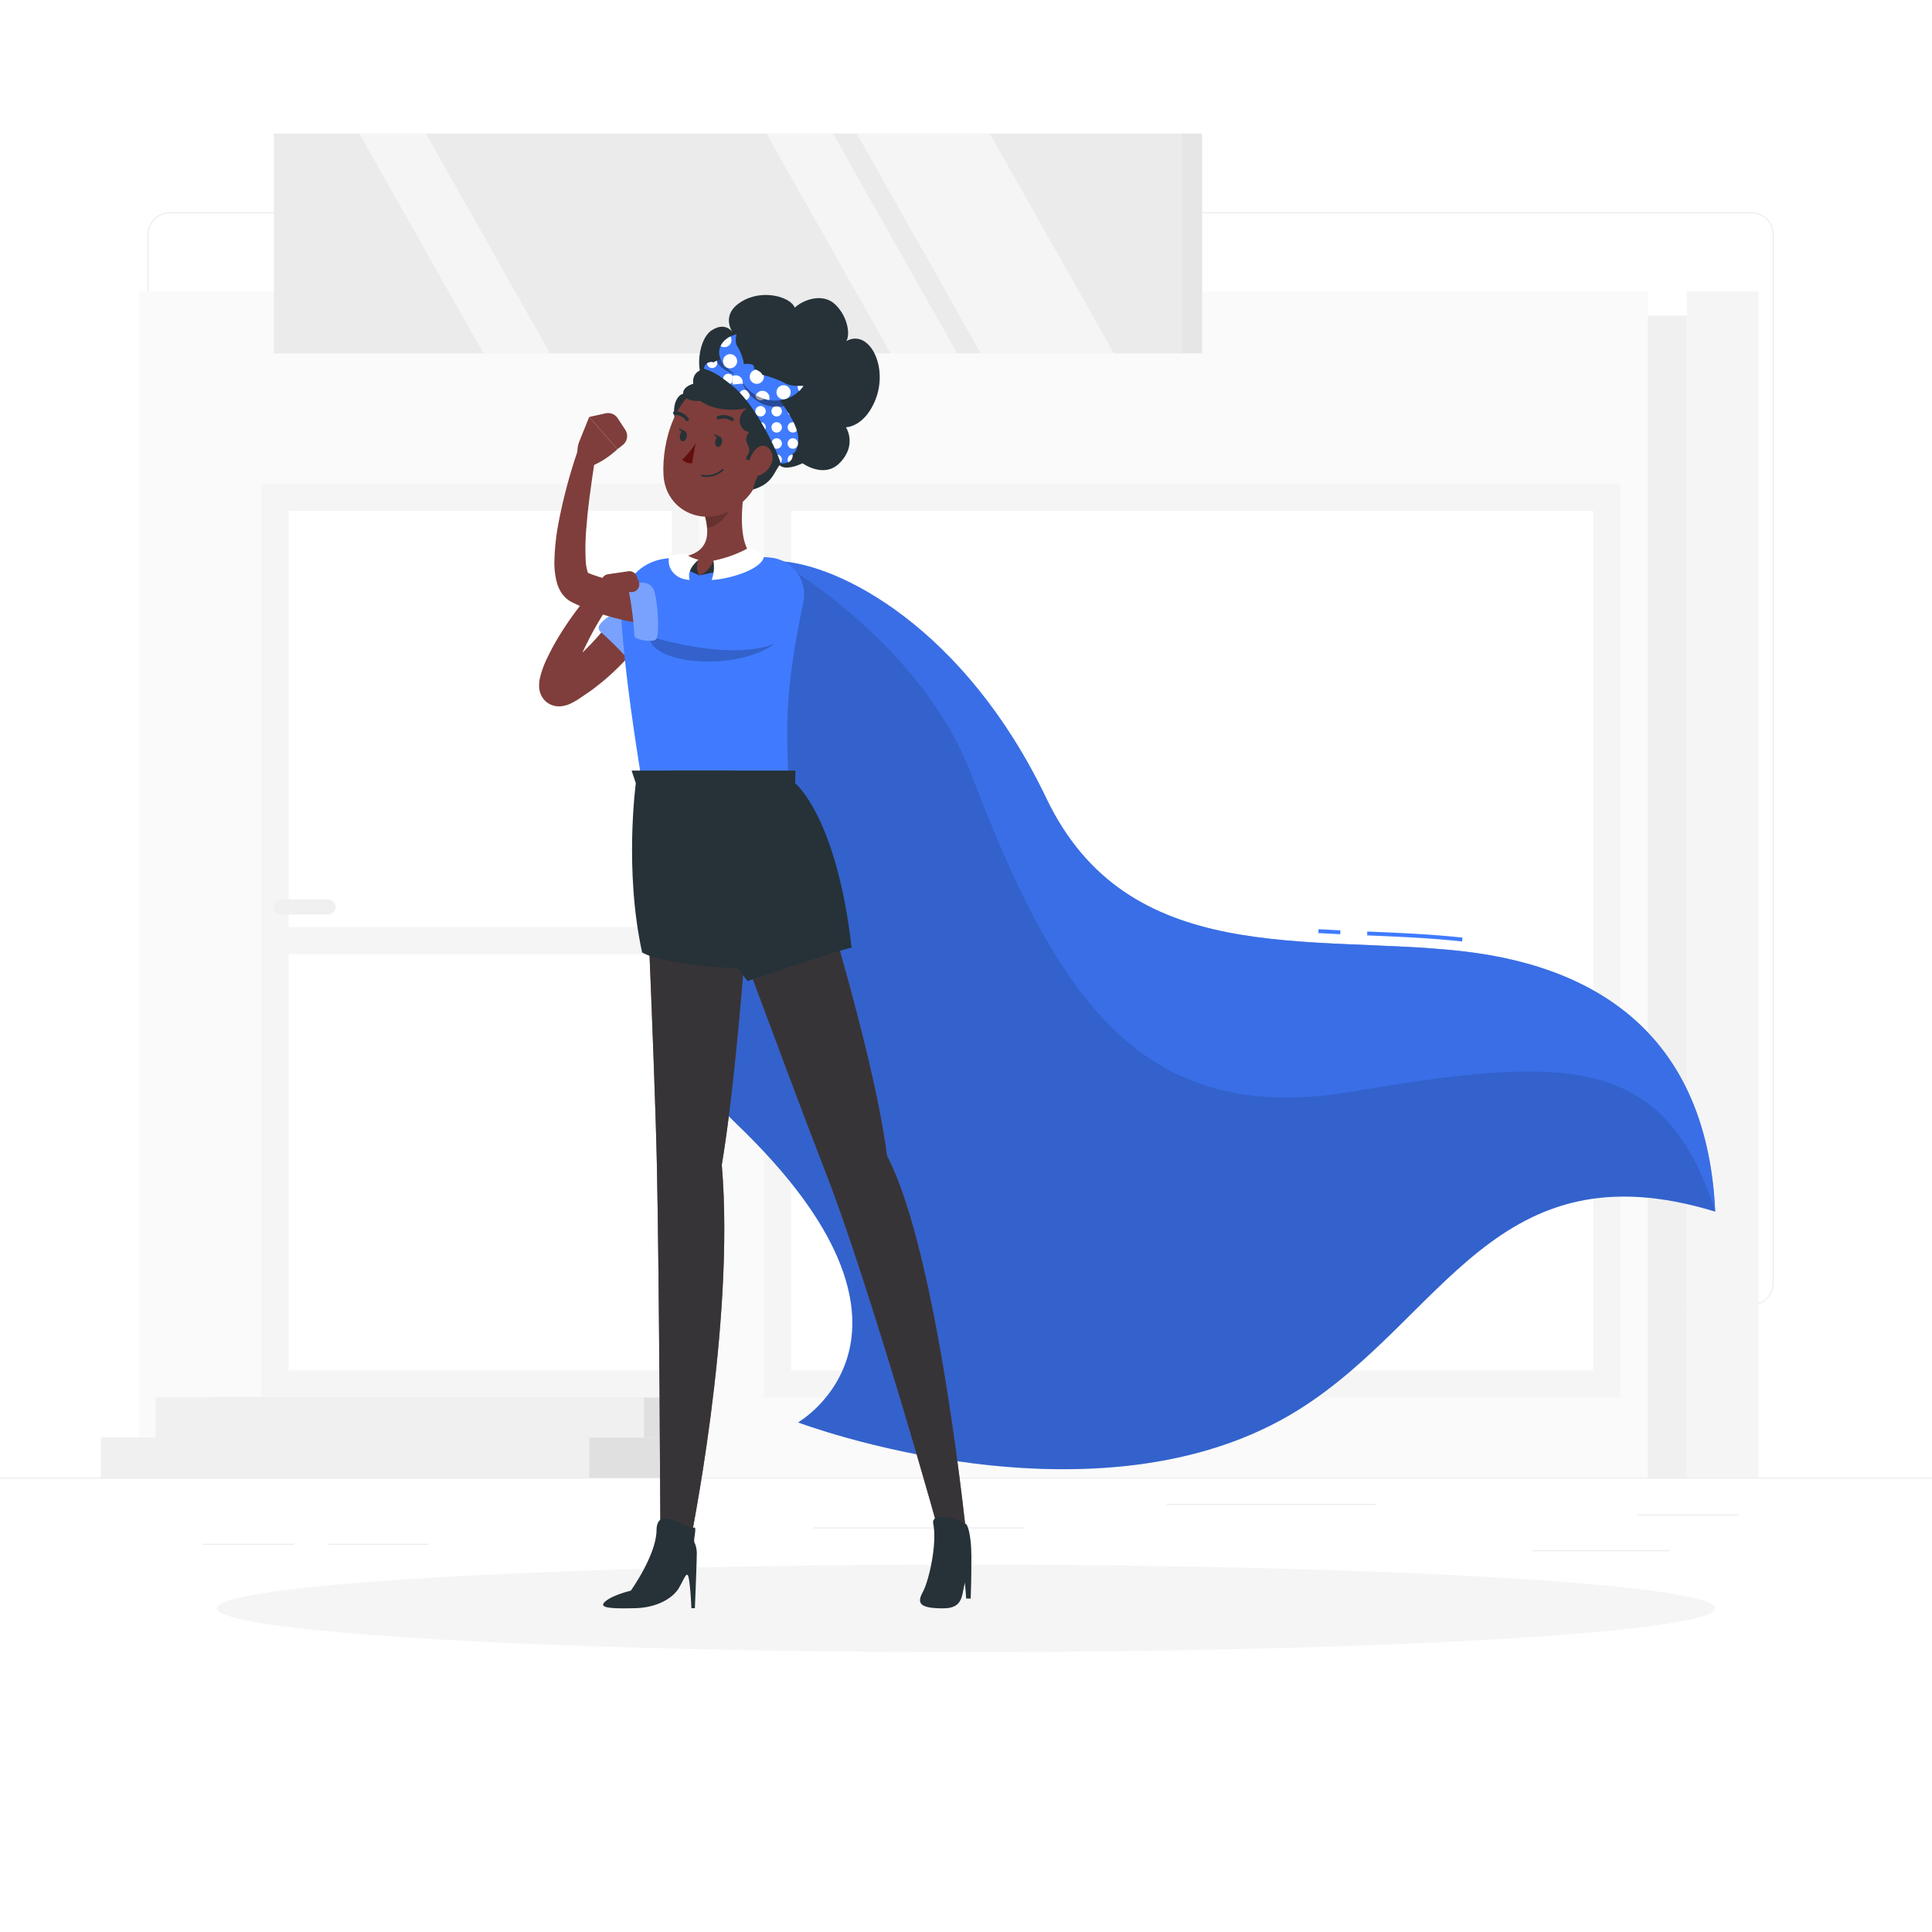 <svg xmlns="http://www.w3.org/2000/svg" xmlns:xlink="http://www.w3.org/1999/xlink" width="500" height="500" viewBox="0 0 500 500">
  <rect x="0" y="0" width="500" height="500" fill="#333333" stroke="none"/>
  <defs>
    <clipPath id="clip-Artboard_1">
      <rect width="500" height="500"/>
    </clipPath>
  </defs>
  <g id="Artboard_1" data-name="Artboard 1" clip-path="url(#clip-Artboard_1)">
    <rect width="500" height="500" fill="#fff"/>
    <g id="Background_Complete" data-name="Background Complete">
      <g id="Group_3" data-name="Group 3">
        <g id="Group_1" data-name="Group 1">
          <rect id="Rectangle_1" data-name="Rectangle 1" width="500" height="0.25" transform="translate(0 382.398)" fill="#ebebeb"/>
          <path id="Path_1" data-name="Path 1" d="M237.014,337.8H43.915a5.715,5.715,0,0,1-5.708-5.708V60.66a5.714,5.714,0,0,1,5.708-5.707h193.1a5.714,5.714,0,0,1,5.707,5.707V332.092A5.715,5.715,0,0,1,237.014,337.8ZM43.915,55.2a5.463,5.463,0,0,0-5.458,5.457V332.092a5.464,5.464,0,0,0,5.458,5.458h193.1a5.463,5.463,0,0,0,5.457-5.458V60.66a5.463,5.463,0,0,0-5.457-5.457Z" fill="#ebebeb"/>
          <path id="Path_2" data-name="Path 2" d="M453.31,337.8h-193.1a5.714,5.714,0,0,1-5.707-5.708V60.66a5.713,5.713,0,0,1,5.707-5.707h193.1a5.714,5.714,0,0,1,5.709,5.707V332.092A5.715,5.715,0,0,1,453.31,337.8ZM260.212,55.2a5.463,5.463,0,0,0-5.457,5.457V332.092a5.463,5.463,0,0,0,5.457,5.458h193.1a5.464,5.464,0,0,0,5.459-5.458V60.66A5.464,5.464,0,0,0,453.31,55.2Z" fill="#ebebeb"/>
        </g>
        <g id="Group_2" data-name="Group 2">
          <rect id="Rectangle_2" data-name="Rectangle 2" width="25.997" height="0.25" transform="translate(423.904 391.922)" fill="#ebebeb"/>
          <rect id="Rectangle_3" data-name="Rectangle 3" width="54.101" height="0.25" transform="translate(301.926 389.208)" fill="#ebebeb"/>
          <rect id="Rectangle_4" data-name="Rectangle 4" width="35.414" height="0.25" transform="translate(396.586 401.208)" fill="#ebebeb"/>
          <rect id="Rectangle_5" data-name="Rectangle 5" width="23.686" height="0.25" transform="translate(52.459 399.527)" fill="#ebebeb"/>
          <rect id="Rectangle_6" data-name="Rectangle 6" width="25.84" height="0.25" transform="translate(85.049 399.527)" fill="#ebebeb"/>
          <rect id="Rectangle_7" data-name="Rectangle 7" width="54.556" height="0.25" transform="translate(210.578 395.305)" fill="#ebebeb"/>
        </g>
      </g>
      <g id="Group_4" data-name="Group 4">
        <rect id="Rectangle_8" data-name="Rectangle 8" width="390.444" height="306.954" transform="translate(426.43 382.398) rotate(180)" fill="#fafafa"/>
        <rect id="Rectangle_9" data-name="Rectangle 9" width="18.556" height="306.954" transform="translate(436.541 75.444)" fill="#f5f5f5"/>
        <rect id="Rectangle_10" data-name="Rectangle 10" width="10.111" height="300.715" transform="translate(426.43 81.684)" fill="#f0f0f0"/>
        <rect id="Rectangle_11" data-name="Rectangle 11" width="221.58" height="236.445" transform="translate(419.343 361.667) rotate(180)" fill="#f5f5f5"/>
        <rect id="Rectangle_12" data-name="Rectangle 12" width="222.444" height="207.58" transform="translate(412.343 132.223) rotate(90)" fill="#fff"/>
        <rect id="Rectangle_13" data-name="Rectangle 13" width="113.167" height="236.445" transform="translate(180.874 361.667) rotate(180)" fill="#f5f5f5"/>
        <rect id="Rectangle_14" data-name="Rectangle 14" width="222.444" height="99.167" transform="translate(173.874 132.223) rotate(90)" fill="#fff"/>
        <rect id="Rectangle_15" data-name="Rectangle 15" width="106.833" height="7.001" transform="translate(177.708 246.945) rotate(180)" fill="#f5f5f5"/>
        <rect id="Rectangle_16" data-name="Rectangle 16" width="126.417" height="10.366" transform="translate(180.874 372.033) rotate(180)" fill="#e0e0e0"/>
        <rect id="Rectangle_17" data-name="Rectangle 17" width="126.417" height="10.366" transform="translate(180.874 382.398) rotate(180)" fill="#e0e0e0"/>
        <rect id="Rectangle_18" data-name="Rectangle 18" width="126.417" height="10.366" transform="translate(166.701 372.033) rotate(180)" fill="#f0f0f0"/>
        <rect id="Rectangle_19" data-name="Rectangle 19" width="126.417" height="10.366" transform="translate(152.528 382.398) rotate(180)" fill="#f0f0f0"/>
        <rect id="Rectangle_20" data-name="Rectangle 20" width="234.889" height="56.889" transform="translate(305.763 91.444) rotate(180)" fill="#ebebeb"/>
        <path id="Path_3" data-name="Path 3" d="M221.7,34.556h34.444l32.14,56.889H253.841Z" fill="#f5f5f5"/>
        <path id="Path_4" data-name="Path 4" d="M198.352,34.556h17.222l32.14,56.889H230.492Z" fill="#f5f5f5"/>
        <path id="Path_5" data-name="Path 5" d="M92.985,34.556h17.222l32.14,56.889H125.125Z" fill="#f5f5f5"/>
        <rect id="Rectangle_21" data-name="Rectangle 21" width="5.333" height="56.889" transform="translate(305.763 34.556)" fill="#e6e6e6"/>
        <path id="Path_6" data-name="Path 6" d="M72.819,236.667H84.93a1.95,1.95,0,0,0,1.944-1.945h0a1.95,1.95,0,0,0-1.944-1.944H72.819a1.95,1.95,0,0,0-1.945,1.944h0A1.95,1.95,0,0,0,72.819,236.667Z" fill="#f0f0f0"/>
      </g>
    </g>
    <g id="Shadow">
      <ellipse id="_Path_" data-name="&lt;Path&gt;" cx="193.889" cy="11.323" rx="193.889" ry="11.323" transform="translate(56.111 404.915)" fill="#f5f5f5"/>
    </g>
    <g id="Character">
      <g id="Group_16" data-name="Group 16">
        <g id="Group_7" data-name="Group 7">
          <g id="Group_6" data-name="Group 6">
            <path id="Path_9" data-name="Path 9" d="M201.426,145.224c15.666.643,48.246,17.248,69.35,61.363s67.944,35.174,107.332,39.55c38.581,4.286,63.841,24.762,65.781,67.423C387.036,296.2,373.67,341.212,336.22,364.753c-52.093,32.747-129.686,3.368-129.686,3.368s40.518-23.243-16.051-77.376c-44.633-42.711,4.455-87.911-11.926-112.753S201.426,145.224,201.426,145.224Z" fill="#407bff"/>
            <path id="Path_10" data-name="Path 10" d="M201.426,145.224c15.666.643,48.246,17.248,69.35,61.363s67.944,35.174,107.332,39.55c38.581,4.286,63.841,24.762,65.781,67.423C387.036,296.2,373.67,341.212,336.22,364.753c-52.093,32.747-129.686,3.368-129.686,3.368s40.518-23.243-16.051-77.376c-44.633-42.711,4.455-87.911-11.926-112.753S201.426,145.224,201.426,145.224Z" opacity="0.2"/>
          </g>
          <path id="Path_11" data-name="Path 11" d="M378.384,243.652c-8.023-.891-16.436-1.24-24.571-1.577l.041-1c8.153.339,16.582.688,24.641,1.583Zm-31.532-1.879q-2.847-.132-5.664-.293l.058-1q2.809.165,5.653.293Z" fill="#407bff"/>
          <path id="Path_12" data-name="Path 12" d="M201.426,145.224s36.786,20.662,49.954,55.212c21.816,57.241,43.679,91.362,98.389,82.1s81.04-10.248,94.12,31.028c-1.94-42.661-27.2-63.137-65.781-67.423-39.388-4.376-86.227,4.565-107.332-39.55s-53.684-60.72-69.35-61.363" fill="#407bff" opacity="0.5"/>
        </g>
        <path id="Path_13" data-name="Path 13" d="M219,88.276c1.032-1.453.562-6.083-2.723-9.369s-8.467-1.315-10.6.724c-.874-2.651-8.268-5.1-13.969-1.456s-1.728,8.441-1.728,8.441-1.7-3.743-5.769-1.151-4.505,13.83-.441,13.206c9.04-1.386,18.439,15.71,18.439,15.71-4.17,10.317,5.493,5.514,5.493,5.514s5.514,4.033,9.562-.038c4.691-4.717,1.658-9.285,1.658-9.285s4.575.031,7.472-6.7C230.158,95.108,225,84.962,219,88.276Z" fill="#263238"/>
        <path id="Path_14" data-name="Path 14" d="M172.633,154.609c-.212.516-.354.836-.532,1.222s-.341.731-.516,1.086c-.35.715-.726,1.393-1.1,2.077-.767,1.351-1.558,2.68-2.417,3.957a68.759,68.759,0,0,1-5.672,7.264,64.944,64.944,0,0,1-6.662,6.366c-1.213.937-2.414,1.934-3.676,2.761l-1.88,1.276-.475.318-.586.371a14.164,14.164,0,0,1-1.385.748,8,8,0,0,1-2.252.694,5.471,5.471,0,0,1-2.287-.15,5.02,5.02,0,0,1-2.685-1.9,5.312,5.312,0,0,1-.887-2.127,6.557,6.557,0,0,1-.1-1.359,9.576,9.576,0,0,1,.227-1.807,24.677,24.677,0,0,1,1.727-4.829,66.344,66.344,0,0,1,4.438-7.9,86.961,86.961,0,0,1,5.249-7.227c.964-1.155,1.975-2.282,3.09-3.38.561-.549,1.147-1.09,1.808-1.62a10.113,10.113,0,0,1,2.505-1.508l1.911,4.325a8.991,8.991,0,0,0-.98.963c-.4.433-.8.929-1.187,1.447-.782,1.041-1.524,2.177-2.241,3.335a80.532,80.532,0,0,0-4.031,7.191,72.925,72.925,0,0,0-3.284,7.409,17.114,17.114,0,0,0-.939,3.308c-.025.194-.02.352-.005.322a.838.838,0,0,0-.015-.293,2.794,2.794,0,0,0-.489-1.14,3.5,3.5,0,0,0-1.825-1.3,3.014,3.014,0,0,0-1.224-.109c-.383.058-.313.066-.229,0,.444-.231,1.771-1.309,2.772-2.083.543-.4,1.047-.837,1.538-1.278l1.5-1.3a73.076,73.076,0,0,0,5.495-5.719,63.471,63.471,0,0,0,4.713-6.373c.74-1.092,1.413-2.224,2.06-3.356.315-.566.63-1.141.916-1.706.148-.283.3-.565.429-.839l.35-.732Z" fill="#7f3e3b"/>
        <path id="Path_15" data-name="Path 15" d="M157.141,162.3l9.035,8.388s11.275-6.558,13.986-10.668,4.665-6.62,1.723-11.321-9.629-5.213-15.7-.981S161.386,153.085,157.141,162.3Z" fill="#407bff"/>
        <g id="Group_8" data-name="Group 8">
          <path id="Path_16" data-name="Path 16" d="M160.643,159.576c-1.479-.8-2.853-.374-4.171.8s-2.35,2.2-.6,3.532a81.19,81.19,0,0,1,7.914,8.117c.565.871,4.407-1.133,5-2.459S162.6,160.633,160.643,159.576Z" fill="#407bff"/>
          <path id="Path_17" data-name="Path 17" d="M160.643,159.576c-1.479-.8-2.853-.374-4.171.8s-2.35,2.2-.6,3.532a81.19,81.19,0,0,1,7.914,8.117c.565.871,4.407-1.133,5-2.459S162.6,160.633,160.643,159.576Z" fill="#fff" opacity="0.3"/>
        </g>
        <path id="Path_18" data-name="Path 18" d="M160.71,158.059c.352,8.067,1.74,21.681,5.475,44.643H204.1c-.564-13.7-1.22-22.856,3.8-46.892a9.583,9.583,0,0,0-8.42-11.495c-1.514-.152-3.117-.28-4.758-.359a120.686,120.686,0,0,0-17.219,0c-1.86.17-3.781.4-5.617.663A13.01,13.01,0,0,0,160.71,158.059Z" fill="#407bff"/>
        <path id="Path_19" data-name="Path 19" d="M174.006,158.859l-6.114,5.362c.319,6.087,11.3,7.247,17.229,6.967s12.714-2,16.193-5.341c3.513-3.369,3.474-6.44,2.362-11.731s-6.348-6.92-10.656-3.56S180.393,156.919,174.006,158.859Z" opacity="0.2"/>
        <path id="Path_20" data-name="Path 20" d="M193.019,124.568c-1.087,5.54-2.171,15.691,1.706,19.388a120.786,120.786,0,0,0-13.7,4.951,5.892,5.892,0,0,1-3.52-4.95c6.178-1.475,6.018-6.059,4.942-10.364Z" fill="#7f3e3b"/>
        <path id="Path_21" data-name="Path 21" d="M181.026,148.907a6.482,6.482,0,0,0,3.6-3.812l1.053,2.815Z" fill="#263238"/>
        <path id="Path_22" data-name="Path 22" d="M184.626,145.1a9.732,9.732,0,0,1-.446,4.981c3.637-.063,13.149-2.487,13.588-6.253a22.687,22.687,0,0,1-3.491-2.338A31.531,31.531,0,0,1,184.626,145.1Z" fill="#fff"/>
        <path id="Path_23" data-name="Path 23" d="M181.026,148.907a4.113,4.113,0,0,1-.235-4.017l-3.8,2.228Z" fill="#263238"/>
        <path id="Path_24" data-name="Path 24" d="M180.791,144.89s-3.256,2.385-2.291,5.186c-3.637-.063-5.994-2.982-5.335-5.884.878-.9,4.622-.863,4.622-.863S177.506,143.957,180.791,144.89Z" fill="#fff"/>
        <path id="Path_25" data-name="Path 25" d="M188.709,128.25l-6.256,5.338a17.775,17.775,0,0,1,.531,3.057c2.36-.342,5.6-2.933,5.853-5.4A8.293,8.293,0,0,0,188.709,128.25Z" opacity="0.2"/>
        <path id="Path_26" data-name="Path 26" d="M175.572,102.708c-2.71,3.248-.252,12.206,3.889,6.831S177.934,99.876,175.572,102.708Z" fill="#263238"/>
        <path id="Path_27" data-name="Path 27" d="M198.863,114.4c-2.162,9.01-2.888,12.87-8.227,16.745-8.031,5.83-18.407,1.229-18.927-8.239-.469-8.523,3.145-21.826,12.529-23.9C193.484,96.964,201.024,105.395,198.863,114.4Z" fill="#7f3e3b"/>
        <path id="Path_28" data-name="Path 28" d="M179.425,99.307c-4.424,1.412-2.824,4.9,1.789,4.425,0,0,4.048,3.437,12.192,1.93-3.107,1.789-2.261,5.764.517,6.13-2.259,2.673,1.178,3.756-.47,6.015s3.031,1.083,4.058,0c2.3-.565-2.211,5.608-2.593,8.876,5.589-1.709,5.1-4.76,7.774-7.388,2.786-2.656,4.315-9.192,2.15-14.229a17.684,17.684,0,0,0-10.919-9.43C190.205,94.647,178.531,93.282,179.425,99.307Z" fill="#263238"/>
        <path id="Path_29" data-name="Path 29" d="M251.33,402.271c.161,4.434-.121,11.451-.121,11.451l-1.17-.034a98.9,98.9,0,0,0-1.3-10.952Z" fill="#263238"/>
        <g id="Group_9" data-name="Group 9">
          <path id="Path_30" data-name="Path 30" d="M166.185,202.7s3.2,70.306,3.816,98.779c.636,29.617.92,98.78.92,98.78H178.4s11.923-57.481,8.395-98.78c5.339-31.711,8.944-98.779,8.944-98.779Z" fill="#7f3e3b"/>
          <path id="Path_31" data-name="Path 31" d="M166.185,202.7s3.2,70.306,3.816,98.779c.636,29.617.92,98.78.92,98.78H178.4s11.923-57.481,8.395-98.78c5.339-31.711,8.944-98.779,8.944-98.779Z" fill="#263238" opacity="0.8"/>
        </g>
        <path id="Path_32" data-name="Path 32" d="M163.468,199.432l1.084,3.27s-3.056,22.463,1.633,43.8c6.823,3.766,27.911,4.268,27.911,4.268l-5.209-47.5.941-3.839Z" fill="#263238"/>
        <g id="Group_10" data-name="Group 10">
          <path id="Path_33" data-name="Path 33" d="M176.1,202.7s27.022,73.626,37.748,101.159c11.266,28.917,29.771,94.256,30.1,96.4H250.4s-7.41-75.485-20.855-101.16c-4.066-32.158-25.445-96.4-25.445-96.4Z" fill="#7f3e3b"/>
          <path id="Path_34" data-name="Path 34" d="M176.1,202.7s27.022,73.626,37.748,101.159c11.266,28.917,29.771,94.256,30.1,96.4H250.4s-7.41-75.485-20.855-101.16c-4.066-32.158-25.445-96.4-25.445-96.4Z" fill="#263238" opacity="0.8"/>
        </g>
        <path id="Path_35" data-name="Path 35" d="M205.858,199.432l-.087,3.27s10.67,8.4,14.634,42.543c-4.7,1.024-26.936,8.667-26.936,8.667-13.173-16.887-19.028-33.766-19.9-50.641v-3.839Z" fill="#263238"/>
        <path id="Path_36" data-name="Path 36" d="M250.058,394.457c1.226,1.4,2.092,10.538.252,13.77s0,8.011-6.219,8.011-6.834-1.353-5.257-4.244,3.764-12.589,2.681-17.7C241.01,391.913,245.422,391.915,250.058,394.457Z" fill="#263238"/>
        <path id="Path_37" data-name="Path 37" d="M186.848,114.5c-.132.741-.631,1.273-1.116,1.187s-.771-.757-.64-1.5.631-1.273,1.116-1.187S186.979,113.762,186.848,114.5Z" fill="#263238"/>
        <path id="Path_38" data-name="Path 38" d="M177.705,113.019c-.132.742-.631,1.273-1.116,1.187s-.771-.756-.64-1.5.631-1.273,1.116-1.187S177.836,112.278,177.705,113.019Z" fill="#263238"/>
        <path id="Path_39" data-name="Path 39" d="M177.272,111.6l-1.69-.829S176.249,112.324,177.272,111.6Z" fill="#263238"/>
        <path id="Path_40" data-name="Path 40" d="M180.032,114.686a20.124,20.124,0,0,1-3.482,4.264,3.236,3.236,0,0,0,2.555.965Z" fill="#630f0f"/>
        <path id="Path_41" data-name="Path 41" d="M182.884,123.411a7.231,7.231,0,0,1-1.263-.114.221.221,0,1,1,.078-.435,5.958,5.958,0,0,0,5.2-1.448.221.221,0,0,1,.323.3A6.174,6.174,0,0,1,182.884,123.411Z" fill="#263238"/>
        <path id="Path_42" data-name="Path 42" d="M199.566,120.132a5.518,5.518,0,0,1-3.386,3.021c-1.908.528-2.851-1.565-2.311-3.687.486-1.909,2.065-4.486,3.976-4.066C199.727,115.813,200.448,118.257,199.566,120.132Z" fill="#7f3e3b"/>
        <path id="Path_43" data-name="Path 43" d="M189.592,108.98a.442.442,0,0,1-.345-.056,3.52,3.52,0,0,0-3.17-.4.443.443,0,0,1-.365-.807,4.393,4.393,0,0,1,4.011.461.442.442,0,0,1-.131.8Z" fill="#263238"/>
        <path id="Path_44" data-name="Path 44" d="M174.3,107.2a.442.442,0,0,1,.338-.74,4.387,4.387,0,0,1,3.585,1.855.442.442,0,0,1-.751.467,3.5,3.5,0,0,0-2.855-1.438A.443.443,0,0,1,174.3,107.2Z" fill="#263238"/>
        <path id="Path_45" data-name="Path 45" d="M186.415,113.085l-1.691-.829S185.392,113.809,186.415,113.085Z" fill="#263238"/>
        <path id="Path_46" data-name="Path 46" d="M189.067,163.1c-1.772.066-3.351.072-5.013.035q-2.462-.048-4.915-.186c-3.274-.183-6.54-.537-9.808-1a87.877,87.877,0,0,1-9.784-1.917,60.85,60.85,0,0,1-9.663-3.3c-.4-.171-.791-.369-1.186-.553l-.591-.281c-.188-.093-.483-.256-.709-.4a6.606,6.606,0,0,1-.658-.479,7.584,7.584,0,0,1-1.744-2.1,10.245,10.245,0,0,1-.805-1.882,19.71,19.71,0,0,1-.709-5.94,60.484,60.484,0,0,1,1.116-10.054,136.669,136.669,0,0,1,5.031-18.735L154.2,117.5c-.482,3.064-.961,6.188-1.369,9.277-.436,3.089-.79,6.181-1.027,9.238a62.523,62.523,0,0,0-.232,8.88,12.25,12.25,0,0,0,.614,3.433,1.189,1.189,0,0,0,.154.286c.017,0-.026-.113-.227-.29a1.736,1.736,0,0,0-.365-.244l.494.2c.331.131.652.274.99.4a76.107,76.107,0,0,0,17.335,3.9c3.011.375,6.058.579,9.107.759q2.288.132,4.577.181c1.5.025,3.093.053,4.487.036Z" fill="#7f3e3b"/>
        <path id="Path_47" data-name="Path 47" d="M167.045,152.641l1.166,12.043s22.325,7.255,33.919,1.163c4.358-2.29,4.331-4.387,4.833-9.911s-2.435-9.5-9.6-7.657S185.452,150.35,167.045,152.641Z" fill="#407bff"/>
        <g id="Group_11" data-name="Group 11">
          <path id="Path_48" data-name="Path 48" d="M169.212,152.688c-.693-1.532-2.045-2.024-3.808-1.882s-3.2.329-2.617,2.447a81.343,81.343,0,0,1,1.39,11.251c-.078,1.035,4.194,1.764,5.472,1.07S170.128,154.712,169.212,152.688Z" fill="#407bff"/>
          <path id="Path_49" data-name="Path 49" d="M169.212,152.688c-.693-1.532-2.045-2.024-3.808-1.882s-3.2.329-2.617,2.447a81.343,81.343,0,0,1,1.39,11.251c-.078,1.035,4.194,1.764,5.472,1.07S170.128,154.712,169.212,152.688Z" fill="#fff" opacity="0.3"/>
        </g>
        <path id="Path_50" data-name="Path 50" d="M162.6,147.844l-5.246.766a2,2,0,0,0-1.709,2.126l.034.476a2,2,0,0,0,1.94,1.859l5.775.167a2,2,0,0,0,1.918-2.745l-.562-1.409A2,2,0,0,0,162.6,147.844Z" fill="#7f3e3b"/>
        <path id="Path_51" data-name="Path 51" d="M149.934,114.229l2.546-6.32,7.3,8.346s-4.37,4.262-8.857,4.908l-.616-1.1A6.761,6.761,0,0,1,149.934,114.229Z" fill="#7f3e3b"/>
        <path id="Path_52" data-name="Path 52" d="M159.861,108.241l1.954,2.979a2.965,2.965,0,0,1-.661,3.97l-1.373,1.065-7.3-8.346,4.264-.938A2.968,2.968,0,0,1,159.861,108.241Z" fill="#7f3e3b"/>
        <path id="Path_53" data-name="Path 53" d="M179.7,399.129a6.58,6.58,0,0,1,.628,3.053c-.066,3.839-.495,14.016-.495,14.016h-.9s-.2-5-.642-7.525-1.036-.418-2.542,2.212-5.549,5.171-11.4,5.313c-6.845.166-9.62-.133-7.632-1.8s6.529-2.728,6.529-2.728,6.574-9.15,6.661-15.616c.1-6.92,8.127.1,9.839-.753C180.319,395.4,179.414,398.549,179.7,399.129Z" fill="#263238"/>
        <g id="Group_15" data-name="Group 15">
          <path id="Path_54" data-name="Path 54" d="M202.054,119.919c-.881-3.195-6.615-15.151-12.127-19.764s-7.007-4.265-7.742-4.776a1.9,1.9,0,0,1,2.539-1.579c1.5-1.256,3.881-.606,4.948-.1a32.432,32.432,0,0,1,12.47,10.379c3.694,5.108,4.821,8.235,4.382,10.777s-1.444,2.574-1.444,2.574S205.712,120.116,202.054,119.919Z" fill="#407bff"/>
          <g id="Group_12" data-name="Group 12">
            <path id="Path_55" data-name="Path 55" d="M201.96,118a1.322,1.322,0,0,0-.74-.353,21.9,21.9,0,0,1,.8,2.17A1.34,1.34,0,0,0,201.96,118Z" fill="#fff"/>
            <path id="Path_56" data-name="Path 56" d="M182.979,94.039a1.324,1.324,0,0,0,.368.815,1.344,1.344,0,0,0,2.175-1.51,2.846,2.846,0,0,0-.8.456A2,2,0,0,0,182.979,94.039Z" fill="#fff"/>
            <path id="Path_57" data-name="Path 57" d="M189.432,97.121a1.348,1.348,0,0,0-1.909,0,1.333,1.333,0,0,0-.378.865c.535.382,1.125.825,1.784,1.352a1.328,1.328,0,0,0,.5-.308A1.348,1.348,0,0,0,189.432,97.121Z" fill="#fff"/>
            <path id="Path_58" data-name="Path 58" d="M193.608,101.3a1.35,1.35,0,0,0-1.909,0,1.32,1.32,0,0,0-.229.345c.545.577,1.087,1.2,1.622,1.875a1.336,1.336,0,0,0,.516-.31A1.351,1.351,0,0,0,193.608,101.3Z" fill="#fff"/>
            <circle id="Ellipse_1" data-name="Ellipse 1" cx="1.35" cy="1.35" r="1.35" transform="translate(195.479 105.077)" fill="#fff"/>
            <circle id="Ellipse_2" data-name="Ellipse 2" cx="1.35" cy="1.35" r="1.35" transform="translate(199.655 109.252)" fill="#fff"/>
            <path id="Path_59" data-name="Path 59" d="M204.226,113.824a1.35,1.35,0,1,0,2.2,1.472c.011-.05.022-.1.033-.149a1.333,1.333,0,0,0-.324-1.323A1.348,1.348,0,0,0,204.226,113.824Z" fill="#fff"/>
            <path id="Path_60" data-name="Path 60" d="M191.7,94.854a1.326,1.326,0,0,0,.831.372c-.34-.206-.658-.39-.951-.553A1.136,1.136,0,0,0,191.7,94.854Z" fill="#fff"/>
            <path id="Path_61" data-name="Path 61" d="M195.874,99.03a1.339,1.339,0,0,0,1.812.065c-.682-.624-1.351-1.187-2-1.691A1.331,1.331,0,0,0,195.874,99.03Z" fill="#fff"/>
            <path id="Path_62" data-name="Path 62" d="M200.05,103.206a1.335,1.335,0,0,0,1.589.213q-.819-1.072-1.661-2.013A1.337,1.337,0,0,0,200.05,103.206Z" fill="#fff"/>
            <path id="Path_63" data-name="Path 63" d="M204.226,107.381a1.189,1.189,0,0,0,.185.123c-.162-.273-.356-.57-.538-.857A1.321,1.321,0,0,0,204.226,107.381Z" fill="#fff"/>
            <path id="Path_64" data-name="Path 64" d="M197.784,109.648a1.323,1.323,0,0,0-.8-.366c.37.628.724,1.253,1.067,1.875A1.343,1.343,0,0,0,197.784,109.648Z" fill="#fff"/>
            <path id="Path_65" data-name="Path 65" d="M201.96,115.733a1.35,1.35,0,1,0-1.91-1.909,1.308,1.308,0,0,0-.318.56c.28.572.546,1.128.785,1.649A1.348,1.348,0,0,0,201.96,115.733Z" fill="#fff"/>
            <path id="Path_66" data-name="Path 66" d="M204.038,119.626a1.9,1.9,0,0,0,1.07-2.008,1.313,1.313,0,0,0-1.07,2.008Z" fill="#fff"/>
            <path id="Path_67" data-name="Path 67" d="M187.422,93.1a1.333,1.333,0,0,0,.1,1.756,1.35,1.35,0,0,0,1.909,0,1.322,1.322,0,0,0,.369-1.092l-.129-.061A6.9,6.9,0,0,0,187.422,93.1Z" fill="#fff"/>
            <path id="Path_68" data-name="Path 68" d="M193.608,99.03a1.35,1.35,0,1,0-1.909,0A1.35,1.35,0,0,0,193.608,99.03Z" fill="#fff"/>
            <circle id="Ellipse_3" data-name="Ellipse 3" cx="1.35" cy="1.35" r="1.35" transform="translate(195.479 100.901)" fill="#fff"/>
            <circle id="Ellipse_4" data-name="Ellipse 4" cx="1.35" cy="1.35" r="1.35" transform="translate(199.655 105.077)" fill="#fff"/>
            <path id="Path_69" data-name="Path 69" d="M204.226,109.648a1.35,1.35,0,0,0,1.909,1.909,1.182,1.182,0,0,0,.085-.128,14.567,14.567,0,0,0-.851-2.14A1.323,1.323,0,0,0,204.226,109.648Z" fill="#fff"/>
          </g>
          <path id="Path_70" data-name="Path 70" d="M189.67,93.706a5.537,5.537,0,0,0-4.259-.328c.825,1.864,3.412,3.265,5.378,3.547a8.258,8.258,0,0,0,1.22-2.022C190.845,94.248,190.009,93.864,189.67,93.706Z" opacity="0.4"/>
          <path id="Path_71" data-name="Path 71" d="M202.143,104.077a32.781,32.781,0,0,0-7.276-7.3,20.035,20.035,0,0,0-3.22.169c-.022,2.6,2.768,7.118,7.378,8.112a9.482,9.482,0,0,0,3.852.067C202.651,104.789,202.4,104.438,202.143,104.077Z" opacity="0.4"/>
          <g id="Group_13" data-name="Group 13">
            <path id="Path_72" data-name="Path 72" d="M190.789,96.922c-2.382-.854-5.415-3.914-4.519-6.816s4.333-3.592,4.333-3.592-.522,2.062.213,3.092,1.974,4.267,1.626,5.147A9.081,9.081,0,0,1,190.789,96.922Z" fill="#407bff"/>
            <path id="Path_73" data-name="Path 73" d="M189.683,99.5c-.524-1.506.177-5.111,3.228-5.307s2.114,1.317,2.114,1.317Z" fill="#407bff"/>
            <path id="Path_74" data-name="Path 74" d="M191.87,98.153c.778,2.482,4.819,5.928,9.511,5.466a8.537,8.537,0,0,0,6.547-3.762s-3.31.215-4.735-.663-6.15-2.575-7.59-2.359A17.557,17.557,0,0,0,191.87,98.153Z" fill="#407bff"/>
            <path id="Path_75" data-name="Path 75" d="M189.683,99.5c.269-1.571,3.176-5.151,5.942-3.849s1.452,2.124-.04,2.759A21.719,21.719,0,0,1,189.683,99.5Z" fill="#407bff"/>
          </g>
          <g id="Group_14" data-name="Group 14">
            <path id="Path_76" data-name="Path 76" d="M192.2,99.243a1.82,1.82,0,0,0-2.535-1.958,4.281,4.281,0,0,0,.023,2.212S190.819,99.442,192.2,99.243Z" fill="#fff"/>
            <path id="Path_77" data-name="Path 77" d="M198.235,101.391a1.829,1.829,0,0,0-2.5.665,1.766,1.766,0,0,0-.1.222,10.04,10.04,0,0,0,3.424,1.258A1.828,1.828,0,0,0,198.235,101.391Z" fill="#fff"/>
            <path id="Path_78" data-name="Path 78" d="M186.49,89.543c.026.017.048.038.076.054a1.824,1.824,0,0,0,2.482-2.517A5.378,5.378,0,0,0,186.49,89.543Z" fill="#fff"/>
            <path id="Path_79" data-name="Path 79" d="M206.823,101.2a6.567,6.567,0,0,0,1.1-1.339s-.644.042-1.486.013A1.832,1.832,0,0,0,206.823,101.2Z" fill="#fff"/>
            <path id="Path_80" data-name="Path 80" d="M190.521,94.4a1.83,1.83,0,1,0-3.242-.152,8.07,8.07,0,0,0,.64.744c.035.023.064.052.1.073A1.831,1.831,0,0,0,190.521,94.4Z" fill="#fff"/>
            <path id="Path_81" data-name="Path 81" d="M195.693,95.684a1.832,1.832,0,1,0,1.95,1.414c-.139-.034-.283-.073-.415-.1C197.178,96.62,196.741,96.189,195.693,95.684Z" fill="#fff"/>
            <path id="Path_82" data-name="Path 82" d="M204.371,102.439a1.829,1.829,0,1,0-1.456.907c.261-.067.511-.143.749-.226A1.811,1.811,0,0,0,204.371,102.439Z" fill="#fff"/>
          </g>
        </g>
      </g>
    </g>
  </g>
</svg>
